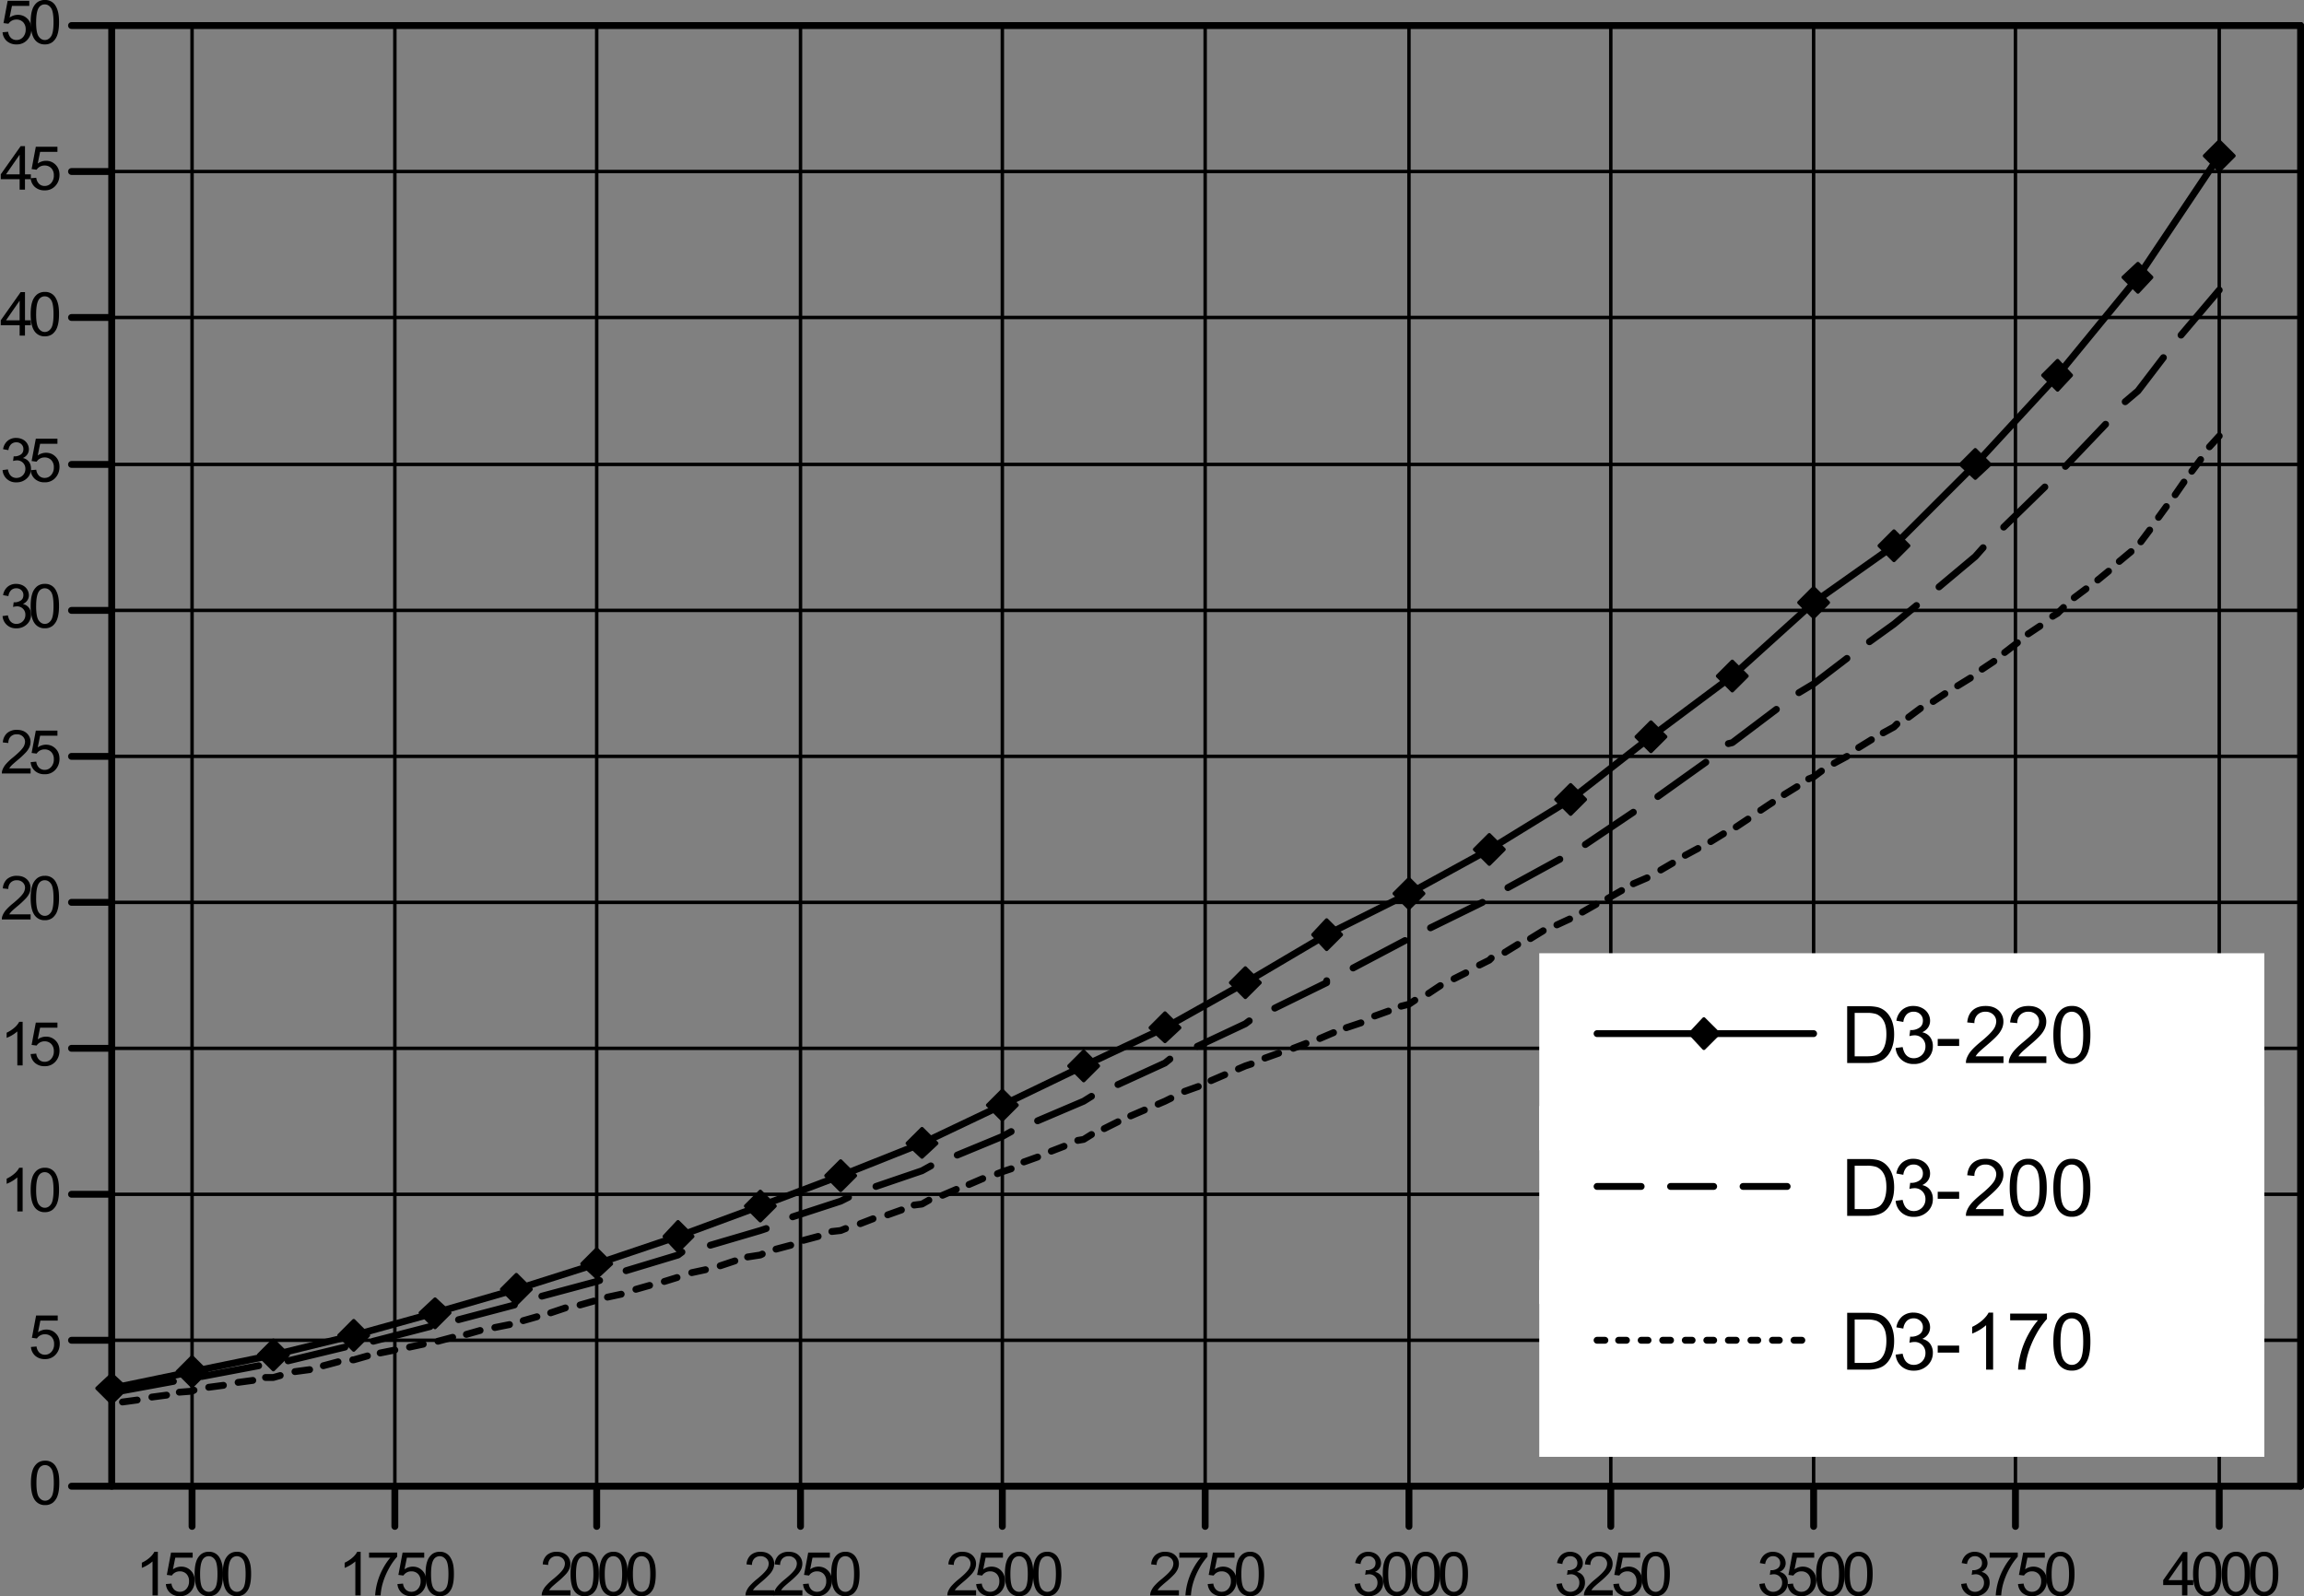 <svg xmlns="http://www.w3.org/2000/svg" width="385.213" height="266.912" viewBox="0 0 97.078 67.265" shape-rendering="geometricPrecision" text-rendering="geometricPrecision" image-rendering="optimizeQuality" fill-rule="evenodd" clip-rule="evenodd"><rect x="0" y="0" width="97.078" height="67.265" fill="#808080" stroke="none"/><defs><style>.str0,.str1{stroke:#000;stroke-width:.145;stroke-linecap:round;stroke-linejoin:round}.str0{stroke-width:.289}.fil0,.fil1,.fil2{fill:none;fill-rule:nonzero}.fil1,.fil2{fill:#000}.fil2{fill:#fff}</style></defs><g id="Layer_x0020_1"><path class="fil0 str0" d="M4.706 1.076h92.227"/><path class="fil0 str1" d="M8.092 1.076V62.63M16.637 1.076V62.63M25.142 1.076V62.63M33.729 1.076V62.63M42.233 1.076V62.63M50.779 1.076V62.63M59.366 1.076V62.63M67.87 1.076V62.63M76.416 1.076V62.63M84.92 1.076V62.63M93.507 1.076V62.63"/><path class="fil0 str0" d="M4.706 62.63V1.076M4.706 62.63H3.013"/><path class="fil1" d="M1.303 62.49c0-.217.023-.391.067-.523a.65.65 0 01.2-.306.508.508 0 01.33-.107.493.493 0 01.443.23.92.92 0 01.114.273c.028.107.041.251.041.433 0 .215-.022.388-.066.52a.652.652 0 01-.198.307.507.507 0 01-.333.108.502.502 0 01-.416-.19c-.12-.152-.182-.401-.182-.745zm.232 0c0 .3.035.5.105.6.07.1.157.15.26.15.104 0 .191-.05.261-.15.07-.1.106-.3.106-.6 0-.302-.035-.502-.106-.601-.07-.1-.157-.149-.262-.149a.289.289 0 00-.248.131c-.077.112-.116.318-.116.619z"/><path class="fil0 str0" d="M4.706 56.479H3.013"/><path class="fil0 str1" d="M4.706 56.479h92.227"/><path class="fil1" d="M1.303 56.762l.237-.02a.424.424 0 00.121.26c.064.058.141.087.231.087.109 0 .2-.041.275-.123a.462.462 0 00.112-.325.417.417 0 00-.107-.304.377.377 0 00-.284-.11.393.393 0 00-.333.177l-.211-.028.177-.94h.911v.214h-.731l-.099.493a.597.597 0 01.347-.116c.16 0 .294.056.404.167.11.11.165.253.165.427 0 .166-.048.31-.145.43a.582.582 0 01-.48.222.592.592 0 01-.409-.14.546.546 0 01-.18-.37z"/><path class="fil0 str0" d="M4.706 50.327H3.013"/><path class="fil0 str1" d="M4.706 50.327h92.227"/><path class="fil1" d="M.953 51.05H.73v-1.434a1.515 1.515 0 01-.45.27v-.216c.125-.06.235-.13.33-.215a.856.856 0 00.2-.245h.144v1.84z"/><path id="1" class="fil1" d="M1.292 50.146c0-.216.022-.39.067-.523a.65.65 0 01.198-.306.508.508 0 01.332-.107.493.493 0 01.443.23.92.92 0 01.113.273c.028.107.042.252.042.433 0 .215-.023.389-.067.52a.652.652 0 01-.198.307.507.507 0 01-.333.108.502.502 0 01-.416-.19c-.12-.152-.181-.4-.181-.745zm.23 0c0 .301.036.501.107.6.07.1.157.15.26.15.104 0 .19-.05.26-.15.071-.1.106-.3.106-.6 0-.301-.035-.502-.105-.6-.07-.1-.158-.15-.263-.15a.289.289 0 00-.248.132c-.077.111-.116.318-.116.618z"/><path class="fil0 str0" d="M4.706 44.176H3.013"/><path class="fil0 str1" d="M4.706 44.176h92.227"/><path class="fil1" d="M.953 44.898H.73v-1.433a1.515 1.515 0 01-.45.27v-.216c.125-.06.235-.131.33-.215a.856.856 0 00.2-.245h.144v1.84z"/><path id="1" class="fil1" d="M1.292 44.419l.236-.02a.424.424 0 00.122.259c.064.058.14.087.23.087.109 0 .2-.04.275-.122a.462.462 0 00.113-.325.417.417 0 00-.108-.304.377.377 0 00-.284-.112.393.393 0 00-.333.178l-.211-.027.177-.941h.911v.215h-.73l-.1.492a.597.597 0 01.347-.115c.16 0 .294.055.405.166.11.11.165.253.165.427 0 .166-.049.31-.145.43a.582.582 0 01-.482.223.592.592 0 01-.408-.14.546.546 0 01-.18-.371z"/><path class="fil0 str0" d="M4.706 38.025H3.013"/><path class="fil0 str1" d="M4.706 38.025h92.227"/><path class="fil1" d="M1.289 38.53v.217H.078a.396.396 0 01.026-.156.827.827 0 01.148-.244 2.39 2.39 0 01.294-.277c.2-.164.334-.293.404-.388a.464.464 0 00.105-.27.302.302 0 00-.096-.226.347.347 0 00-.25-.092.35.35 0 00-.259.097.367.367 0 00-.099.27l-.231-.023a.569.569 0 01.179-.395.61.61 0 01.416-.136c.176 0 .315.05.417.147a.48.48 0 01.154.362.545.545 0 01-.045.217.83.83 0 01-.15.223 3.59 3.59 0 01-.346.323c-.135.113-.222.19-.26.23a.725.725 0 00-.095.122h.899z"/><path id="1" class="fil1" d="M1.292 37.844c0-.217.022-.391.067-.523a.65.65 0 01.198-.306.508.508 0 01.332-.108.493.493 0 01.443.23.92.92 0 01.113.274c.028.107.042.251.042.433 0 .215-.023.388-.067.52a.652.652 0 01-.198.306.507.507 0 01-.333.108.502.502 0 01-.416-.19c-.12-.152-.181-.4-.181-.744zm.23 0c0 .3.036.5.107.6.07.1.157.15.26.15.104 0 .19-.05.26-.15.071-.1.106-.3.106-.6 0-.302-.035-.502-.105-.601-.07-.1-.158-.15-.263-.15a.289.289 0 00-.248.132c-.077.112-.116.318-.116.619z"/><path class="fil0 str0" d="M4.706 31.874H3.013"/><path class="fil0 str1" d="M4.706 31.874h92.227"/><path class="fil1" d="M1.289 32.38v.216H.078a.396.396 0 01.026-.156.827.827 0 01.148-.244 2.39 2.39 0 01.294-.277c.2-.164.334-.293.404-.389a.464.464 0 00.105-.27.302.302 0 00-.096-.226.347.347 0 00-.25-.091.35.35 0 00-.259.097.367.367 0 00-.099.27l-.231-.024a.569.569 0 01.179-.394.61.61 0 01.416-.136c.176 0 .315.05.417.147a.48.48 0 01.154.362.545.545 0 01-.045.216.83.83 0 01-.15.224 3.59 3.59 0 01-.346.322c-.135.114-.222.19-.26.231a.725.725 0 00-.095.122h.899z"/><path id="1" class="fil1" d="M1.292 32.116l.236-.02a.424.424 0 00.122.26c.064.057.14.087.23.087.109 0 .2-.041.275-.123a.462.462 0 00.113-.325.417.417 0 00-.108-.304.377.377 0 00-.284-.111.393.393 0 00-.333.177l-.211-.027.177-.941h.911v.215h-.73l-.1.492a.597.597 0 01.347-.115c.16 0 .294.056.405.166.11.111.165.254.165.428 0 .166-.049.31-.145.43a.582.582 0 01-.482.222.592.592 0 01-.408-.14.546.546 0 01-.18-.37z"/><path class="fil0 str0" d="M4.706 25.722H3.013"/><path class="fil0 str1" d="M4.706 25.722h92.227"/><path class="fil1" d="M.108 25.961l.224-.03c.026.128.07.22.132.276a.326.326 0 00.227.084.373.373 0 00.378-.383.345.345 0 00-.36-.356.645.645 0 00-.158.026l.025-.198a.464.464 0 00.295-.072c.077-.05.115-.128.115-.232a.273.273 0 00-.084-.204.298.298 0 00-.216-.082.306.306 0 00-.218.082.414.414 0 00-.113.248l-.225-.04a.578.578 0 01.187-.35.544.544 0 01.364-.125c.1 0 .192.022.276.064a.469.469 0 01.26.412.387.387 0 01-.064.217.438.438 0 01-.188.155.424.424 0 01.252.155c.06.079.09.177.09.295a.54.54 0 01-.175.407.614.614 0 01-.442.167.553.553 0 01-.582-.516z"/><path id="1" class="fil1" d="M1.292 25.541c0-.216.022-.39.067-.523a.65.65 0 01.198-.306.508.508 0 01.332-.107.493.493 0 01.443.23.92.92 0 01.113.273c.028.107.042.252.042.433 0 .215-.023.389-.067.52a.652.652 0 01-.198.307.507.507 0 01-.333.108.502.502 0 01-.416-.19c-.12-.152-.181-.4-.181-.745zm.23 0c0 .301.036.501.107.6.07.1.157.15.26.15.104 0 .19-.05.26-.15.071-.1.106-.3.106-.6 0-.301-.035-.502-.105-.6-.07-.1-.158-.15-.263-.15a.289.289 0 00-.248.132c-.077.111-.116.318-.116.618z"/><path class="fil0 str0" d="M4.706 19.571H3.013"/><path class="fil0 str1" d="M4.706 19.571h92.227"/><path class="fil1" d="M.108 19.81l.224-.03c.026.128.07.22.132.276a.326.326 0 00.227.084.373.373 0 00.378-.383.345.345 0 00-.36-.356.645.645 0 00-.158.025l.025-.197a.464.464 0 00.295-.072c.077-.05.115-.128.115-.232a.273.273 0 00-.084-.205.298.298 0 00-.216-.081.306.306 0 00-.218.082.414.414 0 00-.113.248l-.225-.04a.578.578 0 01.187-.35.544.544 0 01.364-.125c.1 0 .192.021.276.064a.469.469 0 01.26.412.387.387 0 01-.064.216.438.438 0 01-.188.155.424.424 0 01.252.156c.06.078.09.177.09.295a.54.54 0 01-.175.407.614.614 0 01-.442.167.553.553 0 01-.582-.516z"/><path id="1" class="fil1" d="M1.292 19.814l.236-.02a.424.424 0 00.122.259c.064.058.14.087.23.087.109 0 .2-.04.275-.122a.462.462 0 00.113-.325.417.417 0 00-.108-.304.377.377 0 00-.284-.112.393.393 0 00-.333.178l-.211-.027.177-.941h.911v.215h-.73l-.1.492a.597.597 0 01.347-.115c.16 0 .294.055.405.166.11.11.165.253.165.427 0 .166-.049.31-.145.43a.582.582 0 01-.482.223.592.592 0 01-.408-.14.546.546 0 01-.18-.371z"/><path class="fil0 str0" d="M4.706 13.379H3.013"/><path class="fil0 str1" d="M4.706 13.379h92.227"/><path class="fil1" d="M.827 14.142v-.438H.032v-.207L.87 12.31h.183v1.187H1.3v.207h-.248v.438H.827zm0-.645v-.826l-.573.826h.573z"/><path id="1" class="fil1" d="M1.292 13.239c0-.217.022-.391.067-.523a.65.65 0 01.198-.306.508.508 0 01.332-.108.493.493 0 01.443.23.92.92 0 01.113.274c.028.107.042.251.042.433 0 .215-.023.388-.067.52a.652.652 0 01-.198.306.507.507 0 01-.333.108.502.502 0 01-.416-.19c-.12-.152-.181-.4-.181-.744zm.23 0c0 .3.036.5.107.6.07.1.157.15.26.15.104 0 .19-.05.26-.15.071-.1.106-.3.106-.6 0-.302-.035-.502-.105-.601-.07-.1-.158-.15-.263-.15a.289.289 0 00-.248.132c-.077.112-.116.318-.116.619z"/><path class="fil0 str0" d="M4.706 7.227H3.013"/><path class="fil0 str1" d="M4.706 7.227h92.227"/><path class="fil1" d="M.827 7.991v-.439H.032v-.206L.87 6.159h.183v1.187H1.3v.206h-.248v.439H.827zm0-.645V6.52l-.573.826h.573z"/><path id="1" class="fil1" d="M1.292 7.511l.236-.02a.424.424 0 00.122.26c.064.057.14.086.23.086.109 0 .2-.04.275-.122a.462.462 0 00.113-.325.417.417 0 00-.108-.304.377.377 0 00-.284-.111.393.393 0 00-.333.177l-.211-.027.177-.941h.911v.215h-.73l-.1.492a.597.597 0 01.347-.115c.16 0 .294.056.405.166.11.111.165.254.165.428 0 .166-.049.31-.145.43a.582.582 0 01-.482.222.592.592 0 01-.408-.14.546.546 0 01-.18-.37z"/><path class="fil0 str0" d="M4.706 1.076H3.013"/><path class="fil1" d="M.106 1.36l.237-.02a.424.424 0 00.121.26c.064.057.14.086.23.086.11 0 .201-.04.276-.122a.462.462 0 00.112-.325.417.417 0 00-.108-.304.377.377 0 00-.283-.111A.393.393 0 00.357 1L.147.974.323.033h.911v.215H.504l-.1.492A.597.597 0 01.752.625c.16 0 .295.055.405.166.11.111.165.254.165.428 0 .166-.048.309-.145.43a.582.582 0 01-.481.222.592.592 0 01-.408-.14.546.546 0 01-.18-.371z"/><path id="1" class="fil1" d="M1.292.936c0-.216.022-.39.067-.523a.65.65 0 01.198-.306A.508.508 0 011.89 0a.493.493 0 01.443.23.92.92 0 01.113.273c.028.107.042.252.042.433 0 .215-.023.389-.067.52a.652.652 0 01-.198.307.507.507 0 01-.333.108.502.502 0 01-.416-.19c-.12-.152-.181-.4-.181-.745zm.23 0c0 .301.036.501.107.6.07.1.157.15.26.15.104 0 .19-.05.26-.15.071-.1.106-.3.106-.6 0-.301-.035-.502-.105-.6-.07-.1-.158-.15-.263-.15a.289.289 0 00-.248.132c-.077.111-.116.318-.116.618z"/><path class="fil0 str0" d="M93.507 6.567l-3.427 5.119-3.385 4.128-3.467 3.757-3.427 3.426-3.385 2.395-3.427 3.097-3.427 2.559-3.384 2.642-3.427 2.106-3.385 1.857-3.468 1.734-3.427 2.023-3.384 1.899-3.427 1.61-3.427 1.651-3.385 1.61-3.427 1.363-3.385 1.28-3.468 1.28-3.426 1.155-3.386 1.074-3.426.99-3.427.95-3.385.826-3.426.702-3.386.702h.042"/><path class="fil1" d="M92.888 6.567l.619.619.62-.62-.62-.618z"/><path class="fil0 str1" d="M92.888 6.567l.619.619.62-.62-.62-.618z"/><path class="fil1" d="M89.461 11.686l.62.619.577-.619-.578-.578z"/><path class="fil0 str1" d="M89.461 11.686l.62.619.577-.619-.578-.578z"/><path class="fil1" d="M86.076 15.814l.62.62.577-.62-.578-.619z"/><path class="fil0 str1" d="M86.076 15.814l.62.62.577-.62-.578-.619z"/><path class="fil1" d="M82.608 19.571l.62.578.619-.578-.62-.619z"/><path class="fil0 str1" d="M82.608 19.571l.62.578.619-.578-.62-.619z"/><path class="fil1" d="M79.182 22.998l.619.619.62-.62-.62-.618z"/><path class="fil0 str1" d="M79.182 22.998l.619.619.62-.62-.62-.618z"/><path class="fil1" d="M75.797 25.392l.618.62.62-.62-.62-.619z"/><path class="fil0 str1" d="M75.797 25.392l.618.62.62-.62-.62-.619z"/><path class="fil1" d="M72.37 28.488l.619.62.62-.62-.62-.619z"/><path class="fil0 str1" d="M72.37 28.488l.619.62.62-.62-.62-.619z"/><path class="fil1" d="M68.943 31.048l.62.619.619-.62-.62-.618z"/><path class="fil0 str1" d="M68.943 31.048l.62.619.619-.62-.62-.618z"/><path class="fil1" d="M65.558 33.69l.62.619.619-.619-.62-.619z"/><path class="fil0 str1" d="M65.558 33.69l.62.619.619-.619-.62-.619z"/><path class="fil1" d="M62.132 35.795l.619.62.62-.62-.62-.618z"/><path class="fil0 str1" d="M62.132 35.795l.619.62.62-.62-.62-.618z"/><path class="fil1" d="M58.746 37.653l.62.62.62-.62-.62-.619z"/><path class="fil0 str1" d="M58.746 37.653l.62.62.62-.62-.62-.619z"/><path class="fil1" d="M55.32 39.387l.578.62.619-.62-.62-.619z"/><path class="fil0 str1" d="M55.32 39.387l.578.62.619-.62-.62-.619z"/><path class="fil1" d="M51.852 41.41l.62.62.619-.62-.62-.619z"/><path class="fil0 str1" d="M51.852 41.41l.62.62.619-.62-.62-.619z"/><path class="fil1" d="M48.467 43.31l.619.577.62-.578-.62-.619z"/><path class="fil0 str1" d="M48.467 43.31l.619.577.62-.578-.62-.619z"/><path class="fil1" d="M45.04 44.92l.62.618.619-.619-.62-.619z"/><path class="fil0 str1" d="M45.04 44.92l.62.618.619-.619-.62-.619z"/><path class="fil1" d="M41.614 46.57l.619.62.62-.62-.62-.618z"/><path class="fil0 str1" d="M41.614 46.57l.619.62.62-.62-.62-.618z"/><path class="fil1" d="M38.228 48.18l.62.579.62-.578-.62-.62z"/><path class="fil0 str1" d="M38.228 48.18l.62.578.62-.578-.62-.618z"/><path class="fil1" d="M34.802 49.543l.619.619.62-.62-.62-.618z"/><path class="fil0 str1" d="M34.802 49.543l.619.619.62-.62-.62-.618z"/><path class="fil1" d="M31.417 50.823l.619.619.62-.62-.62-.618z"/><path class="fil0 str1" d="M31.417 50.823l.619.619.62-.62-.62-.618z"/><path class="fil1" d="M27.99 52.103l.578.619.62-.62-.62-.618z"/><path class="fil0 str1" d="M27.99 52.103l.578.619.62-.62-.62-.618z"/><path class="fil1" d="M24.522 53.258l.62.578.619-.578-.62-.619z"/><path class="fil0 str1" d="M24.522 53.258l.62.578.619-.578-.62-.619z"/><path class="fil1" d="M21.137 54.332l.62.619.619-.62-.62-.618z"/><path class="fil0 str1" d="M21.137 54.332l.62.619.619-.62-.62-.618z"/><path class="fil1" d="M17.71 55.323l.62.619.62-.62-.62-.577z"/><path class="fil0 str1" d="M17.71 55.323l.62.619.62-.62-.62-.577z"/><path class="fil1" d="M14.284 56.272l.619.62.62-.62-.62-.619z"/><path class="fil0 str1" d="M14.284 56.272l.619.62.62-.62-.62-.619z"/><path class="fil1" d="M10.899 57.098l.619.619.62-.62-.62-.618z"/><path class="fil0 str1" d="M10.899 57.098l.619.619.62-.62-.62-.618z"/><path class="fil1" d="M7.472 57.8l.62.619.619-.62-.62-.618z"/><path class="fil0 str1" d="M7.472 57.8l.62.619.619-.62-.62-.618z"/><path class="fil1" d="M4.087 58.502l.62.618.619-.618-.62-.579z"/><path class="fil0 str1" d="M4.087 58.502l.62.618.619-.618-.62-.579z"/><path class="fil0 str0" d="M93.507 12.223l-1.61 1.899M91.154 15.071l-1.073 1.404-.537.454M88.718 17.879l-1.693 1.775M86.159 20.521l-1.734 1.692M83.558 23.08l-.33.372-1.528 1.28M80.75 25.516l-.949.784-1.032.743M77.82 27.745l-1.404 1.073-.62.372M74.847 29.892l-1.857 1.404-.166.04M71.875 32.121l-2.023 1.445M68.82 34.227l-2.023 1.362M65.723 36.208l-2.188 1.197M62.462 38.025l-2.188 1.073M59.201 39.635l-2.189 1.156M55.898 41.328v.082l-2.188 1.074M52.636 43.02l-.165.124-2.023.95M49.292 44.63l-.206.166-1.982.907M45.99 46.199l-.33.206-1.941.826M42.605 47.685l-.372.206-1.9.785M39.22 49.13l-.372.206-1.94.661M35.752 50.451l-.33.166-2.024.66M32.284 51.772l-.248.083-2.106.619M28.733 52.763l-.165.124-2.188.66M25.265 53.96l-.123.041-2.312.62M21.674 54.992l-2.354.619M18.123 55.901l-2.394.619M14.532 56.768l-2.395.578M10.899 57.552l-2.395.454M7.307 58.212l-2.477.455M93.507 18.374l-.413.454M92.723 19.365l-.372.495M92.021 20.314l-.372.537M91.278 21.346l-.33.455M90.576 22.337l-.372.495M89.792 23.245l-.496.413M88.842 24.071l-.454.372M87.893 24.814l-.496.372M86.943 25.599l-.248.247-.206.124M85.952 26.383l-.495.33M85.003 27.085l-.537.412M84.012 27.869l-.495.33M83.021 28.571l-.537.33M81.948 29.232l-.495.329M80.916 29.851l-.496.371M79.925 30.511l-.124.124-.454.248M78.851 31.172l-.536.33M77.82 31.874l-.538.289M76.746 32.493l-.33.248-.207.082M75.714 33.153l-.537.33M74.682 33.814l-.496.33M73.65 34.516l-.496.33M72.618 35.135l-.537.33M71.544 35.754l-.537.289M70.471 36.373l-.495.289M69.398 36.993l-.578.248M68.324 37.529l-.578.33M67.251 38.107l-.578.33M66.136 38.727l-.537.248M65.022 39.222l-.537.33M63.948 39.8l-.537.33M62.833 40.378l-.082.083-.413.206M61.76 40.997l-.495.248M60.687 41.534l-.496.33M59.613 42.153l-.248.166-.33.082M58.499 42.607l-.578.207M57.343 43.103l-.619.206M56.187 43.516l-.289.123-.289.124M55.031 43.97l-.537.206M53.875 44.383l-.578.206M52.72 44.837l-.249.082-.289.124M51.604 45.291l-.578.248M50.49 45.786l-.578.206M49.334 46.282l-.248.123-.29.124M48.219 46.777l-.578.248M47.104 47.272l-.578.289M45.99 47.809l-.33.206-.248.042M44.834 48.304l-.537.207M43.719 48.758l-.578.207M42.605 49.254l-.372.124-.206.082M41.407 49.667l-.578.248M40.293 50.121l-.578.248M39.137 50.575l-.29.165-.33.041M37.981 50.988l-.578.206M36.784 51.359l-.537.207M35.628 51.772l-.207.083-.371.041M34.472 52.102l-.619.166M33.316 52.474l-.619.165M32.118 52.846l-.082.04-.536.083M30.963 53.135l-.619.206M29.724 53.506l-.578.124M28.527 53.836l-.537.166M27.371 54.167l-.578.165M26.174 54.538l-.578.124M25.018 54.827l-.578.165M23.821 55.116l-.619.207M22.623 55.488l-.578.165M21.467 55.818l-.618.124M20.229 56.066l-.578.165M19.073 56.355l-.619.165M17.834 56.644l-.578.123M16.637 56.891l-.619.124M15.481 57.139l-.578.165h-.04M14.243 57.387l-.619.165M13.046 57.717l-.619.083M11.807 57.965l-.289.082h-.33M10.651 58.171l-.619.083M9.413 58.378l-.619.082M8.174 58.584l-.083.041-.536.042M7.018 58.791l-.619.082M5.78 58.997l-.619.083M4.706 62.63h92.227M8.092 62.63v1.693"/><path class="fil1" d="M6.65 67.233h-.224V65.8a1.515 1.515 0 01-.45.27v-.217c.126-.059.236-.13.33-.215a.856.856 0 00.2-.245h.145v1.84z"/><path id="1" class="fil1" d="M6.989 66.753l.236-.02a.424.424 0 00.122.26c.064.057.14.086.23.086.109 0 .2-.04.275-.122a.462.462 0 00.113-.325.417.417 0 00-.108-.304.377.377 0 00-.283-.111.393.393 0 00-.334.177l-.211-.027.177-.941h.912v.215h-.732l-.099.492a.597.597 0 01.347-.115c.16 0 .295.055.405.166.11.111.165.254.165.428 0 .166-.049.309-.145.43a.582.582 0 01-.481.222.592.592 0 01-.409-.14.546.546 0 01-.18-.371z"/><path id="12" class="fil1" d="M8.2 66.33c0-.217.022-.392.067-.524a.65.65 0 01.199-.306.508.508 0 01.331-.107.493.493 0 01.443.23.92.92 0 01.113.273c.028.107.042.252.042.433 0 .215-.023.389-.066.52a.652.652 0 01-.199.307.507.507 0 01-.333.108.502.502 0 01-.416-.19c-.12-.152-.181-.4-.181-.745zm.231 0c0 .3.035.5.106.6.07.1.157.15.26.15.104 0 .19-.051.26-.15.071-.1.106-.3.106-.6 0-.302-.035-.503-.105-.602-.07-.1-.158-.149-.263-.149a.289.289 0 00-.248.132c-.077.111-.116.318-.116.618z"/><path id="123" class="fil1" d="M9.385 66.33c0-.217.022-.392.067-.524a.65.65 0 01.199-.306.508.508 0 01.331-.107.493.493 0 01.443.23.92.92 0 01.114.273c.028.107.041.252.041.433 0 .215-.022.389-.066.52a.652.652 0 01-.198.307.507.507 0 01-.334.108.502.502 0 01-.415-.19c-.121-.152-.182-.4-.182-.745zm.232 0c0 .3.035.5.105.6.07.1.157.15.26.15.104 0 .19-.051.261-.15.07-.1.106-.3.106-.6 0-.302-.035-.503-.106-.602-.07-.1-.158-.149-.263-.149a.289.289 0 00-.247.132c-.078.111-.116.318-.116.618z"/><path class="fil0 str0" d="M16.637 62.63v1.693"/><path class="fil1" d="M15.196 67.233h-.224V65.8a1.515 1.515 0 01-.45.27v-.217c.125-.059.235-.13.33-.215a.856.856 0 00.2-.245h.144v1.84z"/><path id="1" class="fil1" d="M15.55 65.64v-.215h1.185v.174a2.52 2.52 0 00-.346.495 3.02 3.02 0 00-.266.635 2.34 2.34 0 00-.086.504h-.231a2.755 2.755 0 01.318-1.113c.101-.19.209-.35.323-.48h-.898z"/><path id="12" class="fil1" d="M16.745 66.753l.237-.02a.424.424 0 00.121.26c.064.057.141.086.231.086.109 0 .2-.04.275-.122a.462.462 0 00.113-.325.417.417 0 00-.108-.304.377.377 0 00-.284-.111.393.393 0 00-.333.177l-.211-.027.177-.941h.911v.215h-.73l-.1.492a.597.597 0 01.347-.115c.16 0 .294.055.404.166.11.111.165.254.165.428 0 .166-.048.309-.145.43a.582.582 0 01-.48.222.592.592 0 01-.409-.14.546.546 0 01-.18-.371z"/><path id="123" class="fil1" d="M17.931 66.33c0-.217.022-.392.067-.524a.65.65 0 01.199-.306.508.508 0 01.331-.107.493.493 0 01.443.23.92.92 0 01.114.273c.027.107.04.252.04.433 0 .215-.021.389-.065.52a.652.652 0 01-.199.307.507.507 0 01-.333.108.502.502 0 01-.416-.19c-.12-.152-.181-.4-.181-.745zm.231 0c0 .3.036.5.106.6.07.1.157.15.26.15.104 0 .19-.051.26-.15.071-.1.107-.3.107-.6 0-.302-.036-.503-.106-.602-.07-.1-.158-.149-.263-.149a.289.289 0 00-.248.132c-.077.111-.116.318-.116.618z"/><path class="fil0 str0" d="M25.142 62.63v1.693"/><path class="fil1" d="M24.036 67.016v.217h-1.211a.396.396 0 01.026-.156.827.827 0 01.148-.244 2.39 2.39 0 01.294-.278c.2-.163.334-.292.404-.388a.464.464 0 00.105-.27.302.302 0 00-.095-.226.347.347 0 00-.25-.092.35.35 0 00-.26.098.367.367 0 00-.099.27l-.23-.024a.569.569 0 01.178-.394.61.61 0 01.416-.136c.176 0 .315.049.417.146a.48.48 0 01.154.363.545.545 0 01-.045.216.83.83 0 01-.15.224 3.59 3.59 0 01-.346.322c-.135.114-.221.19-.26.231a.725.725 0 00-.095.121h.899z"/><path id="1" class="fil1" d="M24.039 66.33c0-.217.022-.392.067-.524a.65.65 0 01.199-.306.508.508 0 01.331-.107.493.493 0 01.443.23.92.92 0 01.113.273c.028.107.042.252.042.433 0 .215-.022.389-.066.52a.652.652 0 01-.199.307.507.507 0 01-.333.108.502.502 0 01-.416-.19c-.12-.152-.181-.4-.181-.745zm.231 0c0 .3.036.5.106.6.07.1.157.15.26.15.104 0 .19-.051.26-.15.071-.1.107-.3.107-.6 0-.302-.036-.503-.106-.602-.07-.1-.158-.149-.263-.149a.289.289 0 00-.248.132c-.077.111-.116.318-.116.618z"/><path id="12" class="fil1" d="M25.25 66.33c0-.217.022-.392.067-.524a.65.65 0 01.199-.306.508.508 0 01.331-.107.493.493 0 01.443.23.92.92 0 01.113.273c.028.107.042.252.042.433 0 .215-.022.389-.066.52a.652.652 0 01-.199.307.507.507 0 01-.333.108.502.502 0 01-.416-.19c-.12-.152-.181-.4-.181-.745zm.231 0c0 .3.036.5.106.6.07.1.157.15.26.15.104 0 .19-.051.26-.15.071-.1.107-.3.107-.6 0-.302-.036-.503-.106-.602-.07-.1-.158-.149-.263-.149a.289.289 0 00-.248.132c-.077.111-.116.318-.116.618z"/><path id="123" class="fil1" d="M26.435 66.33c0-.217.023-.392.067-.524a.65.65 0 01.2-.306.508.508 0 01.33-.107.493.493 0 01.443.23.92.92 0 01.114.273c.028.107.041.252.041.433 0 .215-.022.389-.066.52a.652.652 0 01-.198.307.507.507 0 01-.333.108.502.502 0 01-.416-.19c-.121-.152-.182-.4-.182-.745zm.232 0c0 .3.035.5.105.6.07.1.157.15.26.15.104 0 .19-.051.261-.15.07-.1.106-.3.106-.6 0-.302-.035-.503-.106-.602-.07-.1-.158-.149-.262-.149a.289.289 0 00-.248.132c-.078.111-.116.318-.116.618z"/><path class="fil0 str0" d="M33.729 62.63v1.693"/><path class="fil1" d="M32.623 67.016v.217h-1.211a.396.396 0 01.026-.156.827.827 0 01.148-.244 2.39 2.39 0 01.294-.278c.2-.163.334-.292.404-.388a.464.464 0 00.105-.27.302.302 0 00-.095-.226.347.347 0 00-.25-.092.35.35 0 00-.26.098.367.367 0 00-.099.27l-.23-.024a.569.569 0 01.178-.394.61.61 0 01.416-.136c.176 0 .315.049.417.146a.48.48 0 01.154.363.545.545 0 01-.045.216.83.83 0 01-.15.224 3.59 3.59 0 01-.346.322c-.135.114-.221.19-.26.231a.725.725 0 00-.095.121h.899z"/><path id="1" class="fil1" d="M33.808 67.016v.217h-1.21a.396.396 0 01.025-.156.827.827 0 01.148-.244 2.39 2.39 0 01.295-.278c.199-.163.334-.292.404-.388a.464.464 0 00.105-.27.302.302 0 00-.096-.226.347.347 0 00-.25-.092.35.35 0 00-.26.098.367.367 0 00-.098.27l-.231-.024a.569.569 0 01.178-.394.61.61 0 01.417-.136c.175 0 .315.049.417.146a.48.48 0 01.154.363.545.545 0 01-.045.216.83.83 0 01-.15.224 3.59 3.59 0 01-.346.322c-.135.114-.222.19-.26.231a.725.725 0 00-.095.121h.898z"/><path id="12" class="fil1" d="M33.837 66.753l.236-.02a.424.424 0 00.122.26c.064.057.14.086.23.086.109 0 .2-.04.275-.122a.462.462 0 00.113-.325.417.417 0 00-.108-.304.377.377 0 00-.283-.111.393.393 0 00-.334.177l-.211-.027.177-.941h.912v.215h-.732l-.098.492a.597.597 0 01.346-.115c.16 0 .295.055.405.166.11.111.165.254.165.428 0 .166-.049.309-.145.43a.582.582 0 01-.481.222.592.592 0 01-.409-.14.546.546 0 01-.18-.371z"/><path id="123" class="fil1" d="M35.022 66.33c0-.217.022-.392.067-.524a.65.65 0 01.199-.306.508.508 0 01.332-.107.493.493 0 01.443.23.92.92 0 01.113.273c.028.107.041.252.041.433 0 .215-.022.389-.066.52a.652.652 0 01-.198.307.507.507 0 01-.333.108.502.502 0 01-.416-.19c-.121-.152-.182-.4-.182-.745zm.232 0c0 .3.035.5.105.6.07.1.157.15.26.15.104 0 .19-.051.261-.15.07-.1.106-.3.106-.6 0-.302-.035-.503-.106-.602-.07-.1-.158-.149-.263-.149a.289.289 0 00-.247.132c-.078.111-.116.318-.116.618z"/><path class="fil0 str0" d="M42.233 62.63v1.693"/><path class="fil1" d="M41.127 67.016v.217h-1.21a.396.396 0 01.025-.156.827.827 0 01.148-.244 2.39 2.39 0 01.295-.278c.199-.163.334-.292.404-.388a.464.464 0 00.105-.27.302.302 0 00-.096-.226.347.347 0 00-.25-.092.35.35 0 00-.26.098.367.367 0 00-.098.27l-.231-.024a.569.569 0 01.178-.394.61.61 0 01.417-.136c.175 0 .314.049.417.146a.48.48 0 01.154.363.545.545 0 01-.046.216.83.83 0 01-.149.224 3.59 3.59 0 01-.347.322c-.134.114-.221.19-.26.231a.725.725 0 00-.094.121h.898z"/><path id="1" class="fil1" d="M41.13 66.753l.237-.02a.424.424 0 00.121.26c.064.057.141.086.231.086.108 0 .2-.04.275-.122a.462.462 0 00.112-.325.417.417 0 00-.108-.304.377.377 0 00-.283-.111.393.393 0 00-.333.177l-.212-.027.178-.941h.911v.215h-.731l-.1.492a.597.597 0 01.347-.115c.16 0 .295.055.405.166.11.111.165.254.165.428 0 .166-.048.309-.145.43a.582.582 0 01-.481.222.592.592 0 01-.408-.14.546.546 0 01-.18-.371z"/><path id="12" class="fil1" d="M42.341 66.33c0-.217.022-.392.067-.524a.65.65 0 01.199-.306.508.508 0 01.332-.107.493.493 0 01.443.23.92.92 0 01.113.273c.028.107.041.252.041.433 0 .215-.022.389-.066.52a.652.652 0 01-.198.307.507.507 0 01-.333.108.502.502 0 01-.416-.19c-.121-.152-.182-.4-.182-.745zm.232 0c0 .3.035.5.105.6.07.1.157.15.26.15.104 0 .19-.051.261-.15.07-.1.106-.3.106-.6 0-.302-.035-.503-.106-.602-.07-.1-.158-.149-.263-.149a.289.289 0 00-.247.132c-.078.111-.116.318-.116.618z"/><path id="123" class="fil1" d="M43.527 66.33c0-.217.022-.392.067-.524a.65.65 0 01.198-.306.508.508 0 01.332-.107.493.493 0 01.443.23.92.92 0 01.113.273c.028.107.042.252.042.433 0 .215-.023.389-.067.52a.652.652 0 01-.198.307.507.507 0 01-.333.108.502.502 0 01-.416-.19c-.12-.152-.181-.4-.181-.745zm.231 0c0 .3.035.5.106.6.07.1.157.15.26.15.104 0 .19-.051.26-.15.071-.1.106-.3.106-.6 0-.302-.035-.503-.105-.602-.07-.1-.158-.149-.263-.149a.289.289 0 00-.248.132c-.077.111-.116.318-.116.618z"/><path class="fil0 str0" d="M50.779 62.63v1.693"/><path class="fil1" d="M49.673 67.016v.217h-1.211a.396.396 0 01.026-.156.827.827 0 01.148-.244 2.39 2.39 0 01.294-.278c.2-.163.334-.292.404-.388a.464.464 0 00.105-.27.302.302 0 00-.095-.226.347.347 0 00-.25-.092.35.35 0 00-.26.098.367.367 0 00-.099.27l-.23-.024a.569.569 0 01.178-.394.61.61 0 01.416-.136c.176 0 .315.049.418.146a.48.48 0 01.154.363.545.545 0 01-.046.216.83.83 0 01-.149.224 3.59 3.59 0 01-.347.322c-.135.114-.221.19-.26.231a.725.725 0 00-.095.121h.9z"/><path id="1" class="fil1" d="M49.691 65.64v-.215h1.186v.174a2.52 2.52 0 00-.347.495 3.02 3.02 0 00-.265.635 2.34 2.34 0 00-.086.504h-.232a2.755 2.755 0 01.318-1.113c.102-.19.21-.35.324-.48h-.898z"/><path id="12" class="fil1" d="M50.887 66.753l.236-.02a.424.424 0 00.122.26c.064.057.14.086.23.086.109 0 .2-.04.275-.122a.462.462 0 00.113-.325.417.417 0 00-.108-.304.377.377 0 00-.283-.111.393.393 0 00-.334.177l-.21-.027.177-.941h.91v.215h-.73l-.1.492a.597.597 0 01.347-.115c.16 0 .295.055.405.166.11.111.165.254.165.428 0 .166-.049.309-.145.43a.582.582 0 01-.481.222.592.592 0 01-.409-.14.546.546 0 01-.18-.371z"/><path id="123" class="fil1" d="M52.072 66.33c0-.217.023-.392.067-.524a.65.65 0 01.2-.306.508.508 0 01.33-.107.493.493 0 01.443.23.92.92 0 01.114.273c.028.107.041.252.041.433 0 .215-.022.389-.066.52a.652.652 0 01-.198.307.507.507 0 01-.333.108.502.502 0 01-.416-.19c-.12-.152-.182-.4-.182-.745zm.232 0c0 .3.035.5.105.6.07.1.157.15.26.15.104 0 .191-.051.261-.15.07-.1.106-.3.106-.6 0-.302-.035-.503-.106-.602-.07-.1-.157-.149-.262-.149a.289.289 0 00-.248.132c-.077.111-.116.318-.116.618z"/><path class="fil0 str0" d="M59.366 62.63v1.693"/><path class="fil1" d="M57.079 66.75l.225-.03c.026.127.07.219.131.275a.326.326 0 00.227.084.373.373 0 00.378-.383.345.345 0 00-.359-.356.645.645 0 00-.159.026l.026-.198a.464.464 0 00.295-.072c.076-.05.115-.128.115-.232a.273.273 0 00-.085-.204.298.298 0 00-.216-.082.306.306 0 00-.218.083.414.414 0 00-.113.247l-.225-.04a.578.578 0 01.188-.35.544.544 0 01.363-.125c.1 0 .193.022.277.064a.469.469 0 01.26.412.387.387 0 01-.064.217.438.438 0 01-.189.155.424.424 0 01.253.155c.06.079.09.177.09.296a.54.54 0 01-.176.406.614.614 0 01-.442.167.553.553 0 01-.582-.516z"/><path id="1" class="fil1" d="M58.263 66.33c0-.217.022-.392.067-.524a.65.65 0 01.199-.306.508.508 0 01.331-.107.493.493 0 01.443.23.92.92 0 01.113.273c.028.107.042.252.042.433 0 .215-.022.389-.066.52a.652.652 0 01-.199.307.507.507 0 01-.333.108.502.502 0 01-.416-.19c-.12-.152-.181-.4-.181-.745zm.231 0c0 .3.036.5.106.6.07.1.157.15.26.15.104 0 .19-.051.26-.15.071-.1.107-.3.107-.6 0-.302-.036-.503-.106-.602-.07-.1-.158-.149-.263-.149a.289.289 0 00-.248.132c-.077.111-.116.318-.116.618z"/><path id="12" class="fil1" d="M59.474 66.33c0-.217.022-.392.067-.524a.65.65 0 01.199-.306.508.508 0 01.331-.107.493.493 0 01.443.23.92.92 0 01.113.273c.028.107.042.252.042.433 0 .215-.022.389-.066.52a.652.652 0 01-.199.307.507.507 0 01-.333.108.502.502 0 01-.416-.19c-.12-.152-.181-.4-.181-.745zm.231 0c0 .3.036.5.106.6.07.1.157.15.26.15.104 0 .19-.051.26-.15.071-.1.107-.3.107-.6 0-.302-.036-.503-.106-.602-.07-.1-.158-.149-.263-.149a.289.289 0 00-.248.132c-.077.111-.116.318-.116.618z"/><path id="123" class="fil1" d="M60.66 66.33c0-.217.021-.392.066-.524a.65.65 0 01.199-.306.508.508 0 01.332-.107.493.493 0 01.443.23.92.92 0 01.113.273c.028.107.041.252.041.433 0 .215-.022.389-.066.52a.652.652 0 01-.198.307.507.507 0 01-.333.108.502.502 0 01-.416-.19c-.121-.152-.182-.4-.182-.745zm.23 0c0 .3.036.5.106.6.07.1.157.15.26.15.104 0 .19-.051.261-.15.07-.1.106-.3.106-.6 0-.302-.035-.503-.106-.602-.07-.1-.158-.149-.263-.149a.289.289 0 00-.247.132c-.078.111-.116.318-.116.618z"/><path class="fil0 str0" d="M67.87 62.63v1.693"/><path class="fil1" d="M65.583 66.75l.225-.03c.026.127.07.219.132.275a.326.326 0 00.227.084.373.373 0 00.378-.383.345.345 0 00-.36-.356.645.645 0 00-.158.026l.025-.198a.464.464 0 00.295-.072c.076-.05.115-.128.115-.232a.273.273 0 00-.084-.204.298.298 0 00-.216-.082.306.306 0 00-.219.083.414.414 0 00-.113.247l-.224-.04a.578.578 0 01.187-.35.544.544 0 01.364-.125c.1 0 .192.022.276.064a.469.469 0 01.26.412.387.387 0 01-.064.217.438.438 0 01-.188.155.424.424 0 01.252.155c.06.079.09.177.09.296a.54.54 0 01-.175.406.614.614 0 01-.443.167.553.553 0 01-.582-.516z"/><path id="1" class="fil1" d="M67.95 67.016v.217h-1.211a.396.396 0 01.026-.156.827.827 0 01.148-.244 2.39 2.39 0 01.294-.278c.2-.163.334-.292.404-.388a.464.464 0 00.105-.27.302.302 0 00-.095-.226.347.347 0 00-.25-.092.35.35 0 00-.26.098.367.367 0 00-.099.27l-.231-.024a.569.569 0 01.179-.394.61.61 0 01.416-.136c.176 0 .315.049.417.146a.48.48 0 01.154.363.545.545 0 01-.045.216.83.83 0 01-.15.224 3.59 3.59 0 01-.346.322c-.135.114-.222.19-.26.231a.725.725 0 00-.095.121h.899z"/><path id="12" class="fil1" d="M67.978 66.753l.237-.02a.424.424 0 00.121.26c.064.057.141.086.231.086.108 0 .2-.04.275-.122a.462.462 0 00.112-.325.417.417 0 00-.108-.304.377.377 0 00-.283-.111.393.393 0 00-.333.177l-.212-.027.178-.941h.911v.215h-.731l-.1.492a.597.597 0 01.347-.115c.16 0 .295.055.405.166.11.111.165.254.165.428 0 .166-.048.309-.145.43a.582.582 0 01-.481.222.592.592 0 01-.408-.14.546.546 0 01-.18-.371z"/><path id="123" class="fil1" d="M69.164 66.33c0-.217.022-.392.067-.524a.65.65 0 01.198-.306.508.508 0 01.332-.107.493.493 0 01.443.23.92.92 0 01.113.273c.028.107.042.252.042.433 0 .215-.023.389-.067.52a.652.652 0 01-.198.307.507.507 0 01-.333.108.502.502 0 01-.416-.19c-.12-.152-.181-.4-.181-.745zm.231 0c0 .3.035.5.106.6.07.1.157.15.26.15.104 0 .19-.051.26-.15.071-.1.106-.3.106-.6 0-.302-.035-.503-.105-.602-.07-.1-.158-.149-.263-.149a.289.289 0 00-.248.132c-.077.111-.116.318-.116.618z"/><path class="fil0 str0" d="M76.416 62.63v1.693"/><path class="fil1" d="M74.129 66.75l.225-.03c.026.127.07.219.132.275a.326.326 0 00.226.084.373.373 0 00.378-.383.345.345 0 00-.359-.356.645.645 0 00-.159.026l.026-.198a.464.464 0 00.295-.072c.076-.05.115-.128.115-.232a.273.273 0 00-.084-.204.298.298 0 00-.217-.082.306.306 0 00-.218.083.414.414 0 00-.113.247l-.225-.04a.578.578 0 01.188-.35.544.544 0 01.364-.125c.1 0 .192.022.276.064a.469.469 0 01.26.412.387.387 0 01-.064.217.438.438 0 01-.189.155.424.424 0 01.253.155c.06.079.09.177.09.296a.54.54 0 01-.176.406.614.614 0 01-.442.167.553.553 0 01-.582-.516z"/><path id="1" class="fil1" d="M75.313 66.753l.236-.02a.424.424 0 00.122.26c.064.057.14.086.23.086.109 0 .2-.04.275-.122a.462.462 0 00.113-.325.417.417 0 00-.108-.304.377.377 0 00-.283-.111.393.393 0 00-.334.177l-.21-.027.177-.941h.91v.215h-.73l-.1.492a.597.597 0 01.347-.115c.16 0 .295.055.405.166.11.111.165.254.165.428 0 .166-.049.309-.145.43a.582.582 0 01-.481.222.592.592 0 01-.409-.14.546.546 0 01-.18-.371z"/><path id="12" class="fil1" d="M76.524 66.33c0-.217.022-.392.067-.524a.65.65 0 01.199-.306.508.508 0 01.331-.107.493.493 0 01.443.23.92.92 0 01.114.273c.027.107.04.252.04.433 0 .215-.021.389-.065.52a.652.652 0 01-.199.307.507.507 0 01-.333.108.502.502 0 01-.416-.19c-.12-.152-.181-.4-.181-.745zm.231 0c0 .3.036.5.106.6.07.1.157.15.26.15.104 0 .19-.051.26-.15.071-.1.107-.3.107-.6 0-.302-.036-.503-.106-.602-.07-.1-.158-.149-.263-.149a.289.289 0 00-.248.132c-.077.111-.116.318-.116.618z"/><path id="123" class="fil1" d="M77.71 66.33c0-.217.022-.392.066-.524a.65.65 0 01.2-.306.508.508 0 01.33-.107.493.493 0 01.443.23.92.92 0 01.114.273c.028.107.041.252.041.433 0 .215-.022.389-.066.52a.652.652 0 01-.198.307.507.507 0 01-.333.108.502.502 0 01-.416-.19c-.12-.152-.182-.4-.182-.745zm.23 0c0 .3.036.5.106.6.07.1.157.15.26.15.104 0 .191-.051.261-.15.07-.1.106-.3.106-.6 0-.302-.035-.503-.106-.602-.07-.1-.157-.149-.262-.149a.289.289 0 00-.248.132c-.077.111-.116.318-.116.618z"/><path class="fil0 str0" d="M84.92 62.63v1.693"/><path class="fil1" d="M82.633 66.75l.225-.03c.026.127.07.219.132.275a.326.326 0 00.227.084.373.373 0 00.378-.383.345.345 0 00-.36-.356.645.645 0 00-.158.026l.025-.198a.464.464 0 00.295-.072c.077-.05.115-.128.115-.232a.273.273 0 00-.084-.204.298.298 0 00-.216-.082.306.306 0 00-.219.083.414.414 0 00-.112.247l-.225-.04a.578.578 0 01.187-.35.544.544 0 01.364-.125c.1 0 .192.022.276.064a.469.469 0 01.26.412.387.387 0 01-.064.217.438.438 0 01-.188.155.424.424 0 01.252.155c.06.079.09.177.09.296a.54.54 0 01-.175.406.614.614 0 01-.442.167.553.553 0 01-.582-.516z"/><path id="1" class="fil1" d="M83.832 65.64v-.215h1.186v.174a2.52 2.52 0 00-.347.495 3.02 3.02 0 00-.265.635 2.34 2.34 0 00-.086.504h-.231a2.755 2.755 0 01.318-1.113c.101-.19.209-.35.323-.48h-.898z"/><path id="12" class="fil1" d="M85.028 66.753l.237-.02a.424.424 0 00.121.26c.064.057.141.086.231.086.108 0 .2-.04.275-.122a.462.462 0 00.112-.325.417.417 0 00-.108-.304.377.377 0 00-.283-.111.393.393 0 00-.333.177l-.212-.027.178-.941h.911v.215h-.731l-.099.492a.597.597 0 01.346-.115c.16 0 .295.055.405.166.11.111.165.254.165.428 0 .166-.048.309-.145.43a.582.582 0 01-.48.222.592.592 0 01-.41-.14.546.546 0 01-.18-.371z"/><path id="123" class="fil1" d="M86.214 66.33c0-.217.022-.392.067-.524a.65.65 0 01.199-.306.508.508 0 01.331-.107.493.493 0 01.443.23.92.92 0 01.113.273c.028.107.042.252.042.433 0 .215-.022.389-.066.52a.652.652 0 01-.199.307.507.507 0 01-.333.108.502.502 0 01-.416-.19c-.12-.152-.181-.4-.181-.745zm.231 0c0 .3.036.5.106.6.07.1.157.15.26.15.104 0 .19-.051.26-.15.071-.1.107-.3.107-.6 0-.302-.036-.503-.106-.602-.07-.1-.158-.149-.263-.149a.289.289 0 00-.248.132c-.077.111-.116.318-.116.618z"/><path class="fil0 str0" d="M93.507 62.63v1.693"/><path class="fil1" d="M91.94 67.233v-.439h-.795v-.206l.836-1.187h.184v1.187h.247v.206h-.247v.439h-.225zm0-.645v-.826l-.574.826h.574z"/><path id="1" class="fil1" d="M92.404 66.33c0-.217.023-.392.067-.524a.65.65 0 01.2-.306.508.508 0 01.33-.107.493.493 0 01.443.23.92.92 0 01.114.273c.028.107.041.252.041.433 0 .215-.022.389-.066.52a.652.652 0 01-.198.307.507.507 0 01-.333.108.502.502 0 01-.416-.19c-.121-.152-.182-.4-.182-.745zm.232 0c0 .3.035.5.105.6.07.1.157.15.26.15.104 0 .19-.051.261-.15.07-.1.106-.3.106-.6 0-.302-.035-.503-.106-.602-.07-.1-.158-.149-.262-.149a.289.289 0 00-.248.132c-.078.111-.116.318-.116.618z"/><path id="12" class="fil1" d="M93.615 66.33c0-.217.023-.392.067-.524a.65.65 0 01.2-.306.508.508 0 01.33-.107.493.493 0 01.443.23.92.92 0 01.114.273c.028.107.041.252.041.433 0 .215-.022.389-.066.52a.652.652 0 01-.198.307.507.507 0 01-.333.108.502.502 0 01-.416-.19c-.121-.152-.182-.4-.182-.745zm.232 0c0 .3.035.5.105.6.07.1.157.15.26.15.104 0 .19-.051.261-.15.07-.1.106-.3.106-.6 0-.302-.035-.503-.106-.602-.07-.1-.158-.149-.262-.149a.289.289 0 00-.248.132c-.078.111-.116.318-.116.618z"/><path id="123" class="fil1" d="M94.8 66.33c0-.217.023-.392.068-.524a.65.65 0 01.199-.306.508.508 0 01.331-.107.493.493 0 01.443.23.92.92 0 01.113.273c.028.107.042.252.042.433 0 .215-.022.389-.066.52a.652.652 0 01-.199.307.507.507 0 01-.333.108.502.502 0 01-.416-.19c-.12-.152-.181-.4-.181-.745zm.232 0c0 .3.035.5.106.6.07.1.157.15.26.15.104 0 .19-.051.26-.15.071-.1.106-.3.106-.6 0-.302-.035-.503-.105-.602-.07-.1-.158-.149-.263-.149a.289.289 0 00-.248.132c-.077.111-.116.318-.116.618z"/><path class="fil0 str0" d="M96.934 62.63V1.076"/><path class="fil2" d="M64.856 61.391h30.55v-8.298h-30.55z"/><path class="fil1" d="M77.83 57.717v-2.394h.824a2 2 0 01.426.035.81.81 0 01.352.17c.125.108.22.244.283.41.063.166.094.356.094.57 0 .18-.021.342-.064.482a1.16 1.16 0 01-.164.35.854.854 0 01-.218.216.884.884 0 01-.285.12 1.63 1.63 0 01-.384.041h-.864zm.316-.283h.511c.158 0 .282-.014.372-.044.09-.03.161-.07.215-.124a.75.75 0 00.175-.303c.042-.127.063-.28.063-.461 0-.25-.041-.443-.123-.577a.62.62 0 00-.3-.27 1.232 1.232 0 00-.41-.05h-.503v1.83z"/><path id="1" class="fil1" d="M79.873 57.085l.294-.04c.034.168.091.287.172.361.081.074.18.11.296.11a.488.488 0 00.493-.5.451.451 0 00-.468-.465.844.844 0 00-.207.033l.032-.258.048.003a.606.606 0 00.338-.098c.1-.065.15-.166.15-.302a.357.357 0 00-.11-.267.39.39 0 00-.282-.107.4.4 0 00-.286.108.542.542 0 00-.147.323l-.293-.052a.754.754 0 01.244-.458.71.71 0 01.476-.163c.13 0 .25.029.36.084.11.057.194.133.253.23.058.097.087.2.087.309a.506.506 0 01-.083.282.572.572 0 01-.247.203c.142.032.252.1.33.203a.619.619 0 01.117.386.706.706 0 01-.228.531.803.803 0 01-.578.218.751.751 0 01-.524-.187.724.724 0 01-.237-.487z"/><path id="12" class="fil1" d="M81.645 56.999v-.296h.903V57z"/><path id="123" class="fil1" d="M83.978 57.717h-.294v-1.873a1.97 1.97 0 01-.588.354v-.283c.165-.078.309-.172.432-.281.122-.11.21-.217.261-.32h.19v2.403z"/><path id="1234" class="fil1" d="M84.697 55.637v-.283h1.55v.229a3.293 3.293 0 00-.454.647c-.149.268-.265.545-.346.829-.06.2-.097.42-.113.658h-.302c.003-.188.04-.416.111-.683.07-.266.172-.524.304-.771.133-.247.273-.456.423-.626h-1.173z"/><path id="12345" class="fil1" d="M86.517 56.537c0-.284.03-.512.088-.684a.848.848 0 01.26-.4.663.663 0 01.433-.14.645.645 0 01.579.302c.062.097.112.216.147.356.037.14.054.328.054.566 0 .28-.029.507-.086.68a.853.853 0 01-.26.4.663.663 0 01-.434.14.656.656 0 01-.544-.247c-.158-.2-.237-.524-.237-.973zm.302 0c0 .393.047.654.139.784.092.13.205.195.34.195.135 0 .248-.065.34-.196.092-.13.138-.392.138-.783 0-.394-.046-.656-.138-.786-.092-.13-.206-.194-.343-.194a.378.378 0 00-.324.171c-.1.146-.152.416-.152.809z"/><path class="fil0 str0" d="M67.292 56.479h.33M68.2 56.479h.33M69.15 56.479h.289M70.058 56.479h.33M71.008 56.479h.289M71.916 56.479h.289M72.824 56.479h.33M73.774 56.479h.289M74.682 56.479h.289M75.59 56.479h.33"/><path class="fil2" d="M64.856 54.951h30.55v-8.34h-30.55z"/><path class="fil1" d="M77.83 51.236v-2.394h.824a2 2 0 01.426.034.81.81 0 01.352.171c.125.107.22.243.283.41.063.166.094.355.094.569 0 .181-.021.342-.064.483a1.16 1.16 0 01-.164.349.854.854 0 01-.218.216.884.884 0 01-.285.12 1.63 1.63 0 01-.384.042h-.864zm.316-.283h.511c.158 0 .282-.015.372-.044.09-.03.161-.07.215-.124a.75.75 0 00.175-.303c.042-.127.063-.28.063-.461 0-.25-.041-.443-.123-.577a.62.62 0 00-.3-.27 1.232 1.232 0 00-.41-.05h-.503v1.829z"/><path id="1" class="fil1" d="M79.873 50.603l.294-.039c.034.167.091.287.172.36.081.074.18.11.296.11a.488.488 0 00.493-.5.451.451 0 00-.468-.464.844.844 0 00-.207.032l.032-.258a.606.606 0 00.385-.095c.1-.065.151-.165.151-.301a.357.357 0 00-.11-.268.39.39 0 00-.282-.106.4.4 0 00-.286.107.542.542 0 00-.147.324l-.293-.052a.754.754 0 01.244-.459.71.71 0 01.476-.162c.13 0 .25.028.36.084.11.056.194.132.253.23.058.096.087.199.087.308a.506.506 0 01-.083.283.572.572 0 01-.247.202c.142.032.252.1.33.204a.619.619 0 01.117.385.706.706 0 01-.228.532.803.803 0 01-.578.218.751.751 0 01-.524-.188.724.724 0 01-.237-.486z"/><path id="12" class="fil1" d="M81.645 50.517v-.295h.903v.295z"/><path id="123" class="fil1" d="M84.416 50.953v.283h-1.582a.519.519 0 01.034-.205 1.08 1.08 0 01.193-.318c.09-.105.218-.225.385-.363.26-.213.436-.382.528-.507a.606.606 0 00.137-.353.395.395 0 00-.125-.295.454.454 0 00-.326-.12.457.457 0 00-.34.128.48.48 0 00-.129.352l-.302-.03c.02-.226.099-.398.234-.516s.316-.177.544-.177c.23 0 .41.064.545.19a.627.627 0 01.2.475c0 .095-.019.19-.058.282a1.09 1.09 0 01-.195.292c-.091.103-.242.243-.453.422-.177.148-.29.248-.34.301a.95.95 0 00-.124.159h1.174z"/><path id="1234" class="fil1" d="M84.678 50.055c0-.283.029-.511.087-.683a.848.848 0 01.26-.4.663.663 0 01.433-.14.645.645 0 01.579.302c.062.097.112.215.148.355.036.14.054.329.054.566 0 .281-.03.507-.087.68a.853.853 0 01-.259.4.663.663 0 01-.435.141.656.656 0 01-.544-.248c-.157-.199-.236-.524-.236-.973zm.302 0c0 .393.046.654.138.785.092.13.205.195.34.195.135 0 .248-.066.34-.196.092-.13.139-.392.139-.784 0-.394-.047-.656-.139-.785-.092-.13-.206-.195-.343-.195a.378.378 0 00-.324.172c-.1.145-.151.415-.151.808z"/><path id="12345" class="fil1" d="M86.517 50.055c0-.283.03-.511.088-.683a.848.848 0 01.26-.4.663.663 0 01.433-.14.645.645 0 01.579.302c.062.097.112.215.147.355.037.14.054.329.054.566 0 .281-.029.507-.086.68a.853.853 0 01-.26.4.663.663 0 01-.434.141.656.656 0 01-.544-.248c-.158-.199-.237-.524-.237-.973zm.302 0c0 .393.047.654.139.785.092.13.205.195.34.195.135 0 .248-.066.34-.196.092-.13.138-.392.138-.784 0-.394-.046-.656-.138-.785-.092-.13-.206-.195-.343-.195a.378.378 0 00-.324.172c-.1.145-.152.415-.152.808z"/><path class="fil0 str0" d="M67.292 49.997h1.858M70.388 49.997h1.817M73.443 49.997h1.858"/><path class="fil2" d="M64.856 48.47h30.55V40.17h-30.55z"/><path class="fil1" d="M77.83 44.795v-2.393h.824a2 2 0 01.426.034.81.81 0 01.352.171c.125.107.22.243.283.41.063.165.094.355.094.568 0 .182-.021.343-.064.484a1.16 1.16 0 01-.164.349.854.854 0 01-.218.216.884.884 0 01-.285.12 1.63 1.63 0 01-.384.041h-.864zm.316-.282h.511c.158 0 .282-.015.372-.044.09-.03.161-.071.215-.125a.75.75 0 00.175-.302c.042-.127.063-.28.063-.462 0-.25-.041-.442-.123-.576a.62.62 0 00-.3-.27 1.232 1.232 0 00-.41-.05h-.503v1.829z"/><path id="1" class="fil1" d="M79.873 44.163l.294-.039c.034.167.091.287.172.36.081.074.18.11.296.11a.488.488 0 00.493-.5.451.451 0 00-.468-.465.844.844 0 00-.207.033l.032-.258.048.004a.606.606 0 00.338-.099c.1-.065.15-.166.15-.302a.357.357 0 00-.11-.267.39.39 0 00-.282-.106.4.4 0 00-.286.107.542.542 0 00-.147.324l-.293-.052a.754.754 0 01.244-.459.71.71 0 01.476-.162c.13 0 .25.028.36.084.11.056.194.132.253.23.058.096.087.199.087.308a.506.506 0 01-.083.283.572.572 0 01-.247.202c.142.032.252.1.33.203a.619.619 0 01.117.386.706.706 0 01-.228.532.803.803 0 01-.578.218.751.751 0 01-.524-.188.724.724 0 01-.237-.487z"/><path id="12" class="fil1" d="M81.645 44.077v-.295h.903v.295z"/><path id="123" class="fil1" d="M84.416 44.513v.282h-1.582a.519.519 0 01.034-.204 1.08 1.08 0 01.193-.318c.09-.105.218-.225.385-.363.26-.213.436-.382.528-.507a.606.606 0 00.137-.353.395.395 0 00-.125-.295.454.454 0 00-.326-.12.457.457 0 00-.34.128.48.48 0 00-.129.352l-.302-.03c.02-.226.099-.398.234-.516s.316-.177.544-.177c.23 0 .41.064.545.19a.627.627 0 01.2.475c0 .095-.019.19-.058.282a1.09 1.09 0 01-.195.292c-.091.103-.242.243-.453.421-.177.149-.29.25-.34.302a.95.95 0 00-.124.159h1.174z"/><path id="1234" class="fil1" d="M86.222 44.513v.282H84.64a.519.519 0 01.034-.204 1.08 1.08 0 01.194-.318c.089-.105.217-.225.384-.363.26-.213.437-.382.528-.507a.606.606 0 00.137-.353.395.395 0 00-.125-.295.454.454 0 00-.326-.12.457.457 0 00-.34.128.48.48 0 00-.128.352l-.303-.03c.021-.226.1-.398.234-.516.135-.118.316-.177.544-.177.23 0 .411.064.545.19a.627.627 0 01.201.475c0 .095-.02.19-.059.282a1.09 1.09 0 01-.195.292c-.09.103-.242.243-.453.421-.176.149-.29.25-.34.302a.95.95 0 00-.124.159h1.174z"/><path id="12345" class="fil1" d="M86.517 43.615c0-.283.03-.511.088-.683a.848.848 0 01.26-.4.663.663 0 01.433-.14.645.645 0 01.579.302c.062.097.112.215.147.355.037.14.054.328.054.566 0 .28-.029.507-.086.68a.853.853 0 01-.26.4.663.663 0 01-.434.141.656.656 0 01-.544-.248c-.158-.199-.237-.524-.237-.973zm.302 0c0 .393.047.654.139.785.092.13.205.195.34.195.135 0 .248-.066.34-.196.092-.13.138-.392.138-.784 0-.394-.046-.656-.138-.785-.092-.13-.206-.195-.343-.195a.378.378 0 00-.324.172c-.1.145-.152.415-.152.808z"/><path class="fil0 str0" d="M67.292 43.557h9.124"/><path class="fil1" d="M71.214 43.557l.578.619.62-.62-.62-.618z"/><path class="fil0 str1" d="M71.214 43.557l.578.619.62-.62-.62-.618z"/></g></svg>